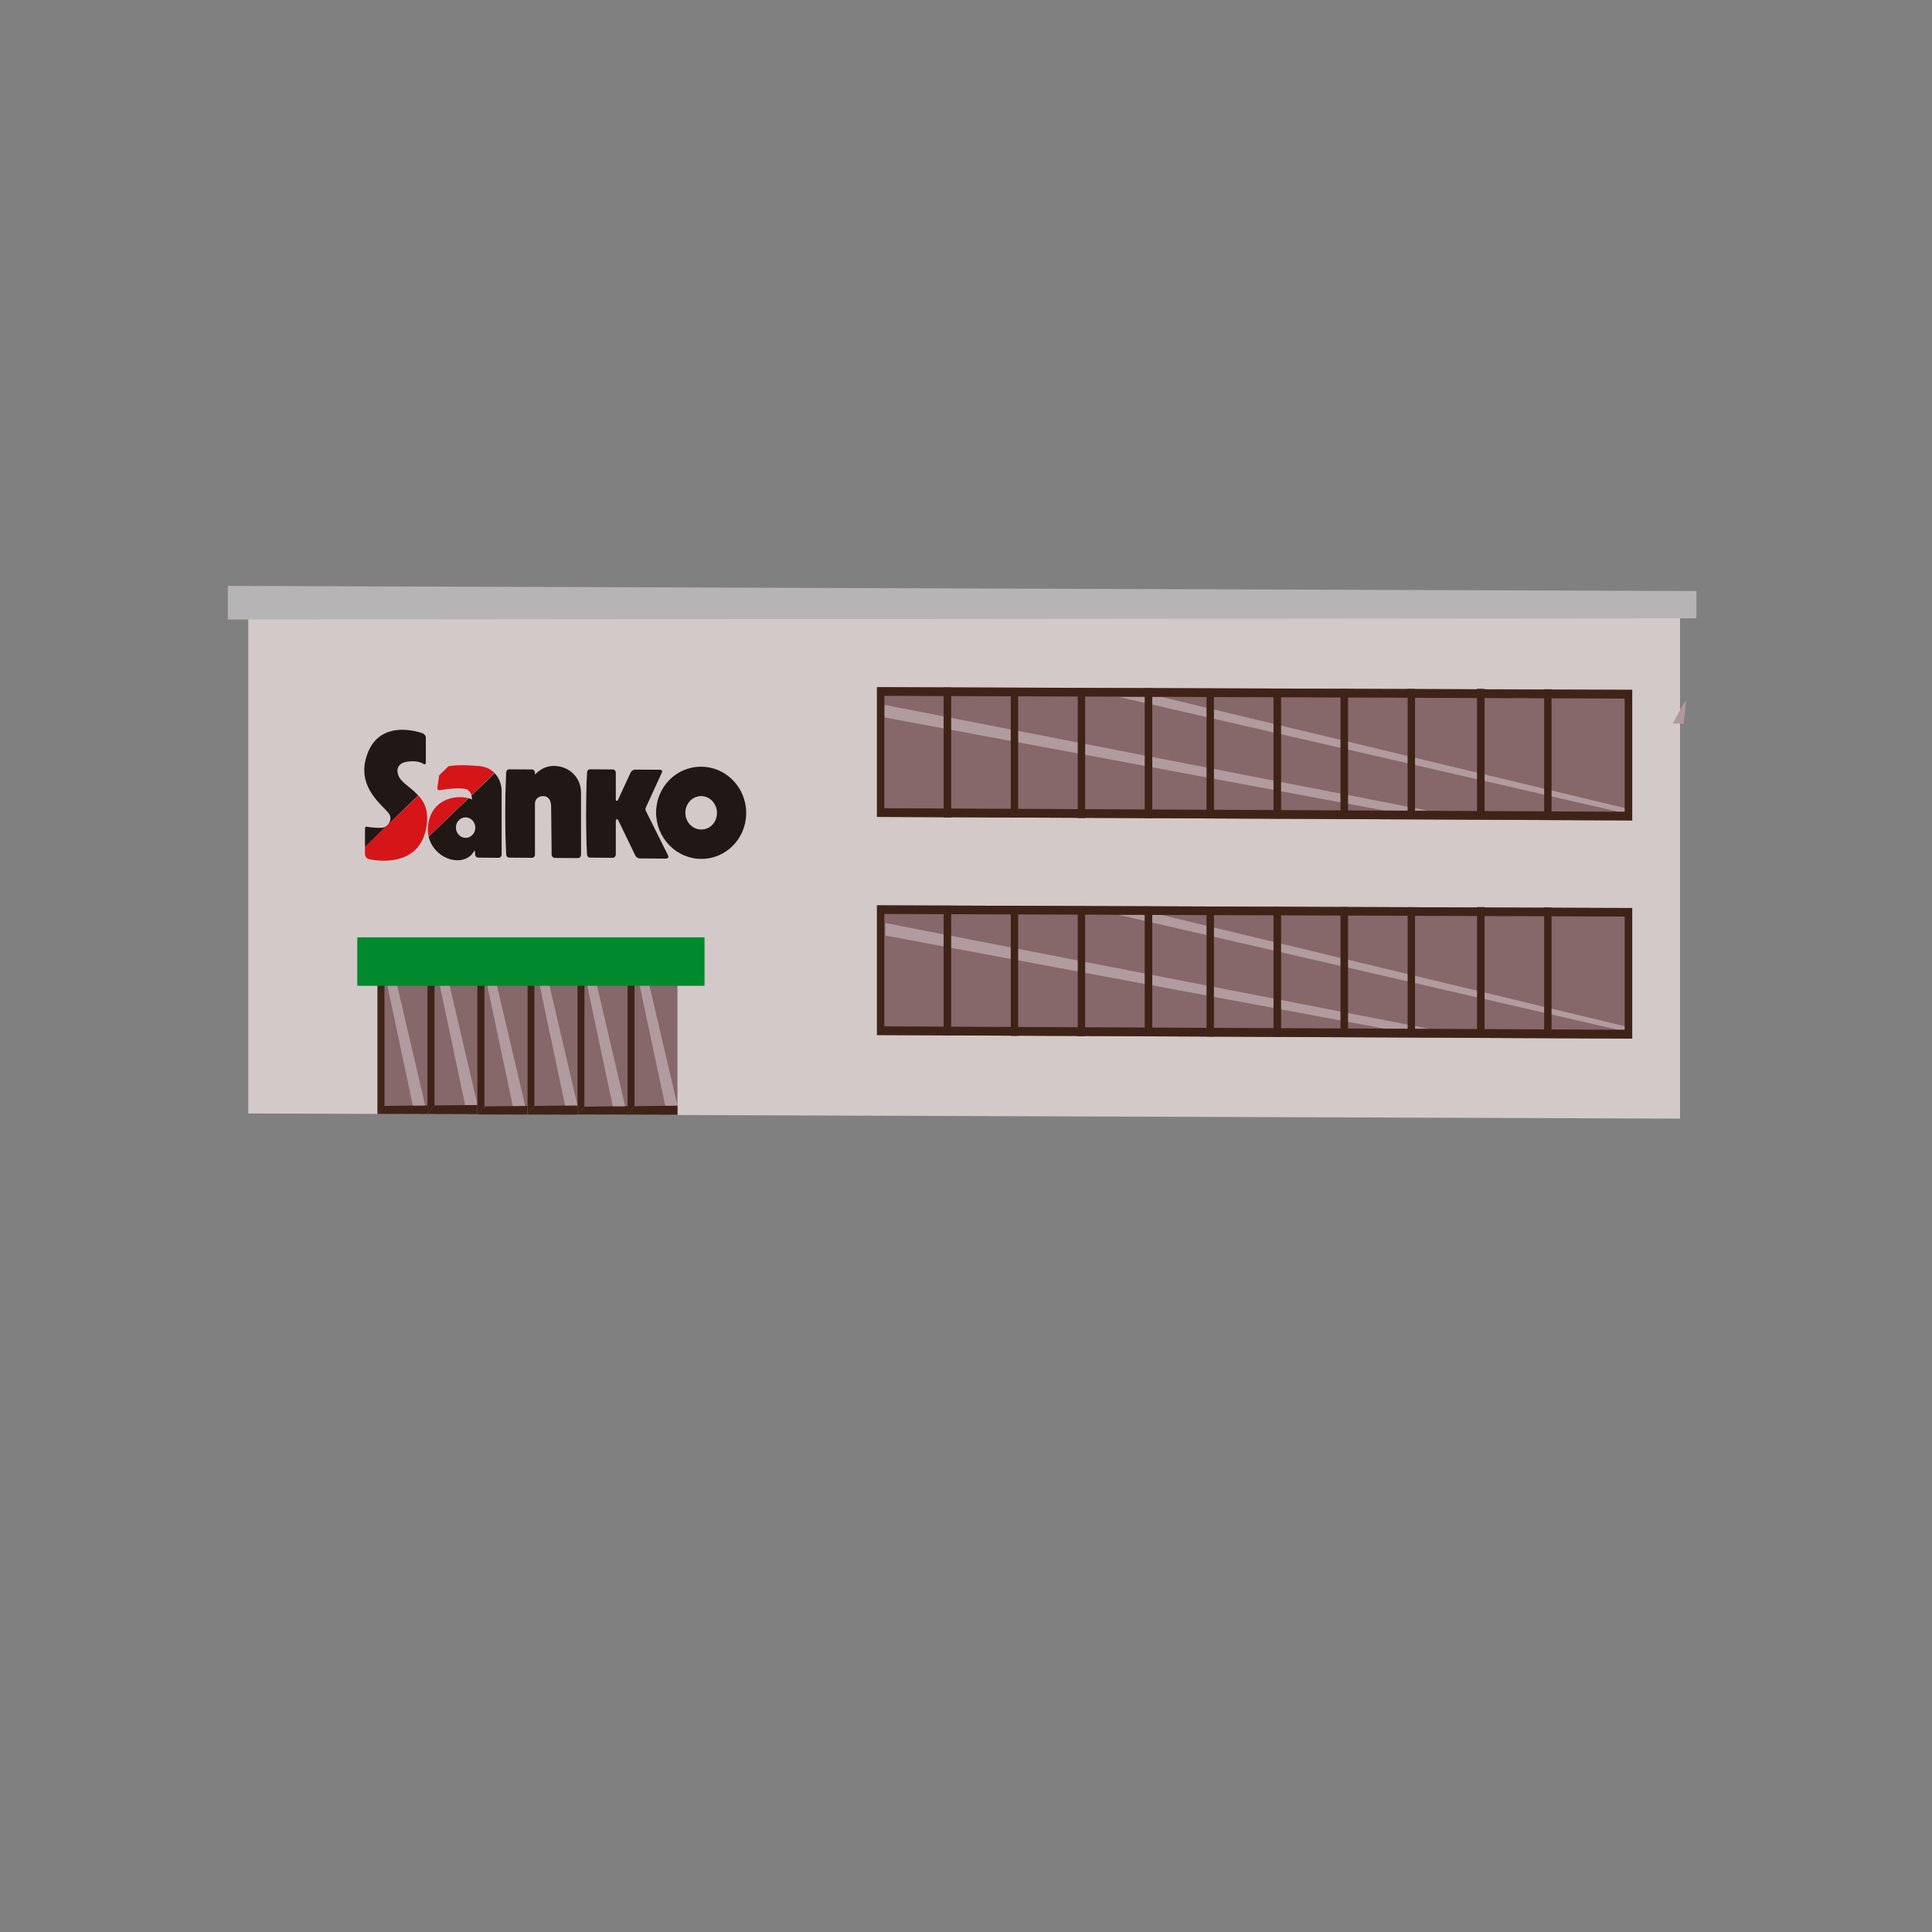 <?xml version="1.0" encoding="utf-8"?>
<!-- Generator: Adobe Illustrator 25.2.1, SVG Export Plug-In . SVG Version: 6.00 Build 0)  -->
<svg version="1.1" id="レイヤー_1" xmlns="http://www.w3.org/2000/svg" xmlns:xlink="http://www.w3.org/1999/xlink" x="0px"
	 y="0px" viewBox="0 0 1200 1200" style="enable-background:new 0 0 1200 1200;" xml:space="preserve">
<rect x="0" y="0" width="1200" height="1200" fill="#808080" stroke="none"/>
<style type="text/css">
	.st0{fill:#D4C9C9;}
	.st1{fill:#86676A;}
	.st2{fill:#B1989B;}
	.st3{fill:#B6B4B4;}
	.st4{fill:#402317;}
	.st5{fill:#B09B9F;}
	.st6{fill:#FFFFFF;}
	.st7{fill:#D61518;}
	.st8{fill:#211714;}
	.st9{fill:#00892D;}
</style>
<g id="Layer_1">
</g>
<g id="レイヤー_2_1_">
	<g>
		<polygon class="st0" points="154.2,691.6 1043.5,694.8 1043.5,367.7 154.2,364.5 		"/>
		<polygon class="st1" points="544.7,507.4 1013.8,509.6 1013.8,428.4 544.7,426.8 		"/>
		<polygon class="st1" points="544.7,642.9 1013.8,645.1 1013.8,564 544.7,562.3 		"/>
		<polygon class="st2" points="1039,449.4 1045.7,449.5 1047.4,435 1045.7,437 		"/>
		<polygon class="st3" points="141.5,384.8 1053.7,384 1053.7,367.1 141.5,363.9 		"/>
		<g>
			<g>
				<g>
					<polygon class="st1" points="234.5,691.9 265.5,691.5 265.5,603.2 234.5,603.7 					"/>
					<polygon class="st4" points="234.5,691.9 265.5,692 265.5,686.6 238.8,686.9 					"/>
					<polygon class="st4" points="234.5,691.9 238.8,686.9 238.8,603.6 234.5,603.7 					"/>
					<polygon class="st1" points="265.5,691.6 296.6,691.2 296.6,603 265.5,603.4 					"/>
					<polygon class="st4" points="265.2,692 296.6,692.1 296.6,686.3 269.9,686.6 					"/>
					<polygon class="st4" points="265.5,691.6 269.9,686.6 269.9,603.3 265.5,603.4 					"/>
				</g>
				<polygon class="st5" points="238.8,603.6 256.4,686.7 264.1,686.6 244.7,603.5 				"/>
				<polygon class="st5" points="271.3,603.2 288.9,686.4 296.6,686.3 277.2,603.2 				"/>
			</g>
			<g>
				<g>
					<polygon class="st1" points="296.5,692.2 327.6,691.8 327.6,603.5 296.5,603.9 					"/>
					<polygon class="st4" points="296.5,692.2 327.6,692.3 327.6,686.9 300.9,687.2 					"/>
					<polygon class="st4" points="296.5,692.2 300.9,687.2 300.9,603.8 296.5,603.9 					"/>
					<polygon class="st1" points="327.6,691.9 358.7,691.5 358.7,603.2 327.6,603.6 					"/>
					<polygon class="st4" points="327.3,692.3 358.7,692.4 358.7,686.6 331.9,686.9 					"/>
					<polygon class="st4" points="327.6,691.9 331.9,686.9 331.9,603.5 327.6,603.6 					"/>
				</g>
				<polygon class="st5" points="300.9,603.8 318.5,687 326.2,686.9 306.7,603.8 				"/>
				<polygon class="st5" points="333.4,603.5 351,686.7 358.7,686.6 339.3,603.5 				"/>
			</g>
			<g>
				<g>
					<polygon class="st1" points="358.7,692.3 389.8,691.9 389.8,603.7 358.7,604.1 					"/>
					<polygon class="st4" points="358.7,692.3 389.8,692.4 389.8,687 363,687.4 					"/>
					<polygon class="st4" points="358.7,692.3 363,687.3 363,604 358.7,604.1 					"/>
					<polygon class="st1" points="389.8,692.1 420.8,691.7 420.8,603.4 389.8,603.8 					"/>
					<polygon class="st4" points="389.4,692.4 420.8,692.5 420.8,686.7 394.1,687.1 					"/>
					<polygon class="st4" points="389.8,692.1 394.1,687 394.1,603.7 389.8,603.8 					"/>
				</g>
				<polygon class="st5" points="363,604 380.6,687.1 388.3,687.1 368.9,603.9 				"/>
				<polygon class="st5" points="395.5,603.7 413.2,686.8 420.8,686.7 401.4,603.6 				"/>
			</g>
		</g>
		<polygon class="st5" points="549.3,445.6 859.7,503.4 887.5,503.6 549.3,437.8 		"/>
		<polygon class="st5" points="721.5,432.9 694.6,432.8 1005.3,504.2 1009.7,504.2 1009.2,501.9 		"/>
		<polygon class="st5" points="549.9,581.1 860.3,639 888.1,639.1 549.9,573.3 		"/>
		<polygon class="st5" points="721.5,568.3 694.6,568.2 1005.3,639.7 1009.7,639.7 1009.2,637.4 		"/>
		<g>
			<path class="st4" d="M544.7,507.4l469.1,2.2v-81.1l-469.1-1.7L544.7,507.4L544.7,507.4z M549.3,432.2l459.8,1.7v70.3L549.3,502
				V432.2z"/>
			<polygon class="st4" points="586.1,507.7 590.8,507.7 590.8,427 586.1,427 			"/>
			<polygon class="st4" points="627.8,507.8 632.4,507.8 632.4,427.2 627.8,427.2 			"/>
			<polygon class="st4" points="669.4,508.1 674,508.1 674,427.4 669.4,427.4 			"/>
			<polygon class="st4" points="711,508.1 715.7,508.2 715.7,427.5 711,427.5 			"/>
			<polygon class="st4" points="749.4,508.3 754,508.3 754,427.7 749.4,427.7 			"/>
			<polygon class="st4" points="791,508.4 795.7,508.4 795.7,427.8 791,427.7 			"/>
			<polygon class="st4" points="832.6,508.5 837.3,508.5 837.3,427.9 832.6,427.9 			"/>
			<polygon class="st4" points="874.3,508.6 878.9,508.6 878.9,427.9 874.3,427.9 			"/>
			<polygon class="st4" points="917.4,508.5 922.1,508.5 922.1,427.9 917.4,427.8 			"/>
			<polygon class="st4" points="959.1,508.8 963.7,508.8 963.7,428.1 959.1,428.1 			"/>
		</g>
		<g>
			<path class="st4" d="M544.7,642.9l469.1,2.2V564l-469.1-1.7L544.7,642.9L544.7,642.9z M549.3,567.7l459.8,1.6v70.3l-459.8-2.1
				V567.7z"/>
			<polygon class="st4" points="586.1,643.2 590.8,643.2 590.8,562.5 586.1,562.5 			"/>
			<polygon class="st4" points="627.8,643.4 632.4,643.4 632.4,562.7 627.8,562.7 			"/>
			<polygon class="st4" points="669.4,643.6 674,643.6 674,562.9 669.4,562.9 			"/>
			<polygon class="st4" points="711,643.7 715.7,643.7 715.7,563 711,563 			"/>
			<polygon class="st4" points="749.4,643.8 754,643.9 754,563.2 749.4,563.2 			"/>
			<polygon class="st4" points="791,643.9 795.7,644 795.7,563.3 791,563.3 			"/>
			<polygon class="st4" points="832.6,644 837.3,644.1 837.3,563.4 832.6,563.4 			"/>
			<polygon class="st4" points="874.3,644.1 878.9,644.1 878.9,563.5 874.3,563.4 			"/>
			<polygon class="st4" points="917.4,644 922.1,644.1 922.1,563.4 917.4,563.4 			"/>
			<polygon class="st4" points="959.1,644.3 963.7,644.3 963.7,563.7 959.1,563.6 			"/>
		</g>
		<g>
			<path class="st6" d="M415,531.4l-13.9-27.9c-0.3-0.7-0.2-1.3,0-1.8l10-21.8c0.5-1,0-1.8-1.1-1.8l-15.5-0.1
				c-1.1,0-2.4,0.8-2.8,1.8c0,0-7.6,16.3-7.9,17.1c-0.3,0.7-1.3,0.8-1.3-0.3v-16.7c0-1.2-0.9-2-1.9-2l-14.1-0.1c-1.1,0-1.9,1-1.9,2
				c0,0-0.6,9.2-0.6,25.7c0,16.7,0.6,25.2,0.6,25.2c0,1.2,0.9,2,1.9,2l14.1,0.1c1.1,0,1.9-1,1.9-2V510c0-0.8,0.6-1.8,1.4-0.7
				l10.7,22.1c0.5,1,1.7,1.8,2.8,1.8l16.3,0.1C415,533.2,415.5,532.4,415,531.4"/>
			<path class="st6" d="M435.5,476.2c-15.5-0.1-28,12.7-28,28.5s12.5,28.7,28,28.8s28-12.7,28-28.5S451,476.2,435.5,476.2
				 M435.5,515.2c-5.4,0-9.8-4.7-9.8-10.4s4.4-10.3,9.8-10.3s9.8,4.7,9.8,10.4C445.3,510.7,441.1,515.2,435.5,515.2"/>
			<path class="st7" d="M266.6,509c-1.1,4-1.1,7.5-0.3,10.7l24.7-23.9C284.6,493.9,270.4,495.2,266.6,509"/>
			<path class="st7" d="M273.2,490.8c1.1-0.2,10.3-1.8,15.8-0.8c0.9,0.2,3,1,3.8,4l14.4-13.9c-2.5-2.5-6.2-4.4-11.5-4.4
				c0,0-9.8-1.1-17.1,0.2l-5.8,5.6l-1.1,7.3C271.3,490,272.1,491,273.2,490.8"/>
			<path class="st8" d="M249.2,484.5c-3-3.4-4.7-10.9,5.2-11.6c5.8-0.5,8.5,1.5,8.5,1.5c0.9,0.7,1.6,0.2,1.6-0.8v-15.3
				c0-1.2-0.8-2.3-1.9-2.8c0,0-28.9-11.2-35.6,16.7c-4.1,17.3,10.1,27.6,14.4,32.9c3,3.9-0.8,8.7-3.8,9c-3.8,0.3-8.5-0.4-9.2-0.5
				c-0.6-0.2-1.7-0.5-1.7,1.2v11.3l33-32C256.3,490.1,251.9,487.6,249.2,484.5"/>
			<path class="st7" d="M228.6,533.5c0,0,17.5,4.6,28.5-4.9l1.6-1.5c3-3.3,5.4-7.8,6.3-14.3c1.3-9.2-1.4-14.7-5.1-18.7l-33.2,31.8
				v4.8C226.7,531.8,227.7,533.1,228.6,533.5"/>
			<path class="st6" d="M307.2,480.2l-14.4,13.9c0.2,0.5,0.2,1.2,0.3,1.8c0,0.2,0,0.3,0,0.7c-0.5-0.3-1.3-0.7-2.1-0.8l-24.8,23.9
				c3.2,13,18.7,18.9,26.6,11.3c0,0,0.9-1.2,2.1-2.8c0.2,1.5,0.2,2.5,0.2,2.5c0,1.2,0.9,2,2.1,2l12.5,0.1c1.1,0,1.9-1,1.9-2v-39.5
				C311.6,488,310.5,483.5,307.2,480.2 M289.2,520.4c-3.3,0-6-2.9-6-6.4s2.7-6.3,6-6.3c3.3,0,6,2.9,6,6.4
				C295.2,517.6,292.5,520.4,289.2,520.4"/>
			<path class="st6" d="M344,475.7c9.2,0,16.9,6.9,16.9,16.6c0,8.3,0,38.7,0,38.7c0,1.2-0.9,2-2.1,2l-14.1-0.1c-1.1,0-2.1-1-2.1-2
				c0,0-0.3-28-0.3-30c0-2.5-0.8-6.3-4.9-6.4c-3.2,0-5.1,2.1-5.1,4.5v31.8c0,1.2-0.9,2-1.9,2l-14.1-0.1c-1.1,0-1.9-1-1.9-2
				c0,0-0.6-8.7-0.6-25.2c0-16.7,0.6-25.7,0.6-25.7c0-1.2,0.9-2,1.9-2l14.1,0.1c1.1,0,1.9,1,1.9,2v1.2
				C335.2,478,339.1,475.7,344,475.7"/>
			<path class="st8" d="M415,531.4l-13.9-27.9c-0.3-0.7-0.2-1.3,0-1.8l10-21.8c0.5-1,0-1.8-1.1-1.8l-15.5-0.1
				c-1.1,0-2.4,0.8-2.8,1.8c0,0-7.6,16.3-7.9,17.1c-0.3,0.7-1.3,0.8-1.3-0.3v-16.7c0-1.2-0.9-2-1.9-2l-14.1-0.1c-1.1,0-1.9,1-1.9,2
				c0,0-0.6,9.2-0.6,25.7c0,16.7,0.6,25.2,0.6,25.2c0,1.2,0.9,2,1.9,2l14.1,0.1c1.1,0,1.9-1,1.9-2V510c0-0.8,0.6-1.8,1.4-0.7
				l10.7,22.1c0.5,1,1.7,1.8,2.8,1.8l16.3,0.1C415,533.2,415.5,532.4,415,531.4"/>
			<path class="st8" d="M435.5,476.2c-15.5-0.1-28,12.7-28,28.5s12.5,28.7,28,28.8s28-12.7,28-28.5S451,476.2,435.5,476.2
				 M435.5,515.2c-5.4,0-9.8-4.7-9.8-10.4s4.4-10.3,9.8-10.3s9.8,4.7,9.8,10.4C445.3,510.7,441.1,515.2,435.5,515.2"/>
			<path class="st8" d="M307.2,480.2l-14.4,13.9c0.2,0.5,0.2,1.2,0.3,1.8c0,0.2,0,0.3,0,0.7c-0.5-0.3-1.3-0.7-2.1-0.8l-24.8,23.9
				c3.2,13,18.7,18.9,26.6,11.3c0,0,0.9-1.2,2.1-2.8c0.2,1.5,0.2,2.5,0.2,2.5c0,1.2,0.9,2,2.1,2l12.5,0.1c1.1,0,1.9-1,1.9-2v-39.5
				C311.6,488,310.5,483.5,307.2,480.2 M289.2,520.4c-3.3,0-6-2.9-6-6.4s2.7-6.3,6-6.3c3.3,0,6,2.9,6,6.4
				C295.2,517.6,292.5,520.4,289.2,520.4"/>
			<path class="st8" d="M344,475.7c9.2,0,16.9,6.9,16.9,16.6c0,8.3,0,38.7,0,38.7c0,1.2-0.9,2-2.1,2l-14.1-0.1c-1.1,0-2.1-1-2.1-2
				c0,0-0.3-28-0.3-30c0-2.5-0.8-6.3-4.9-6.4c-3.2,0-5.1,2.1-5.1,4.5v31.8c0,1.2-0.9,2-1.9,2l-14.1-0.1c-1.1,0-1.9-1-1.9-2
				c0,0-0.6-8.7-0.6-25.2c0-16.7,0.6-25.7,0.6-25.7c0-1.2,0.9-2,1.9-2l14.1,0.1c1.1,0,1.9,1,1.9,2v1.2
				C335.2,478,339.1,475.7,344,475.7"/>
		</g>
		<rect x="221.9" y="582.2" class="st9" width="215.7" height="30.1"/>
	</g>
</g>
<g id="レイヤー_3">
</g>
<g id="レイヤー_4">
</g>
</svg>
